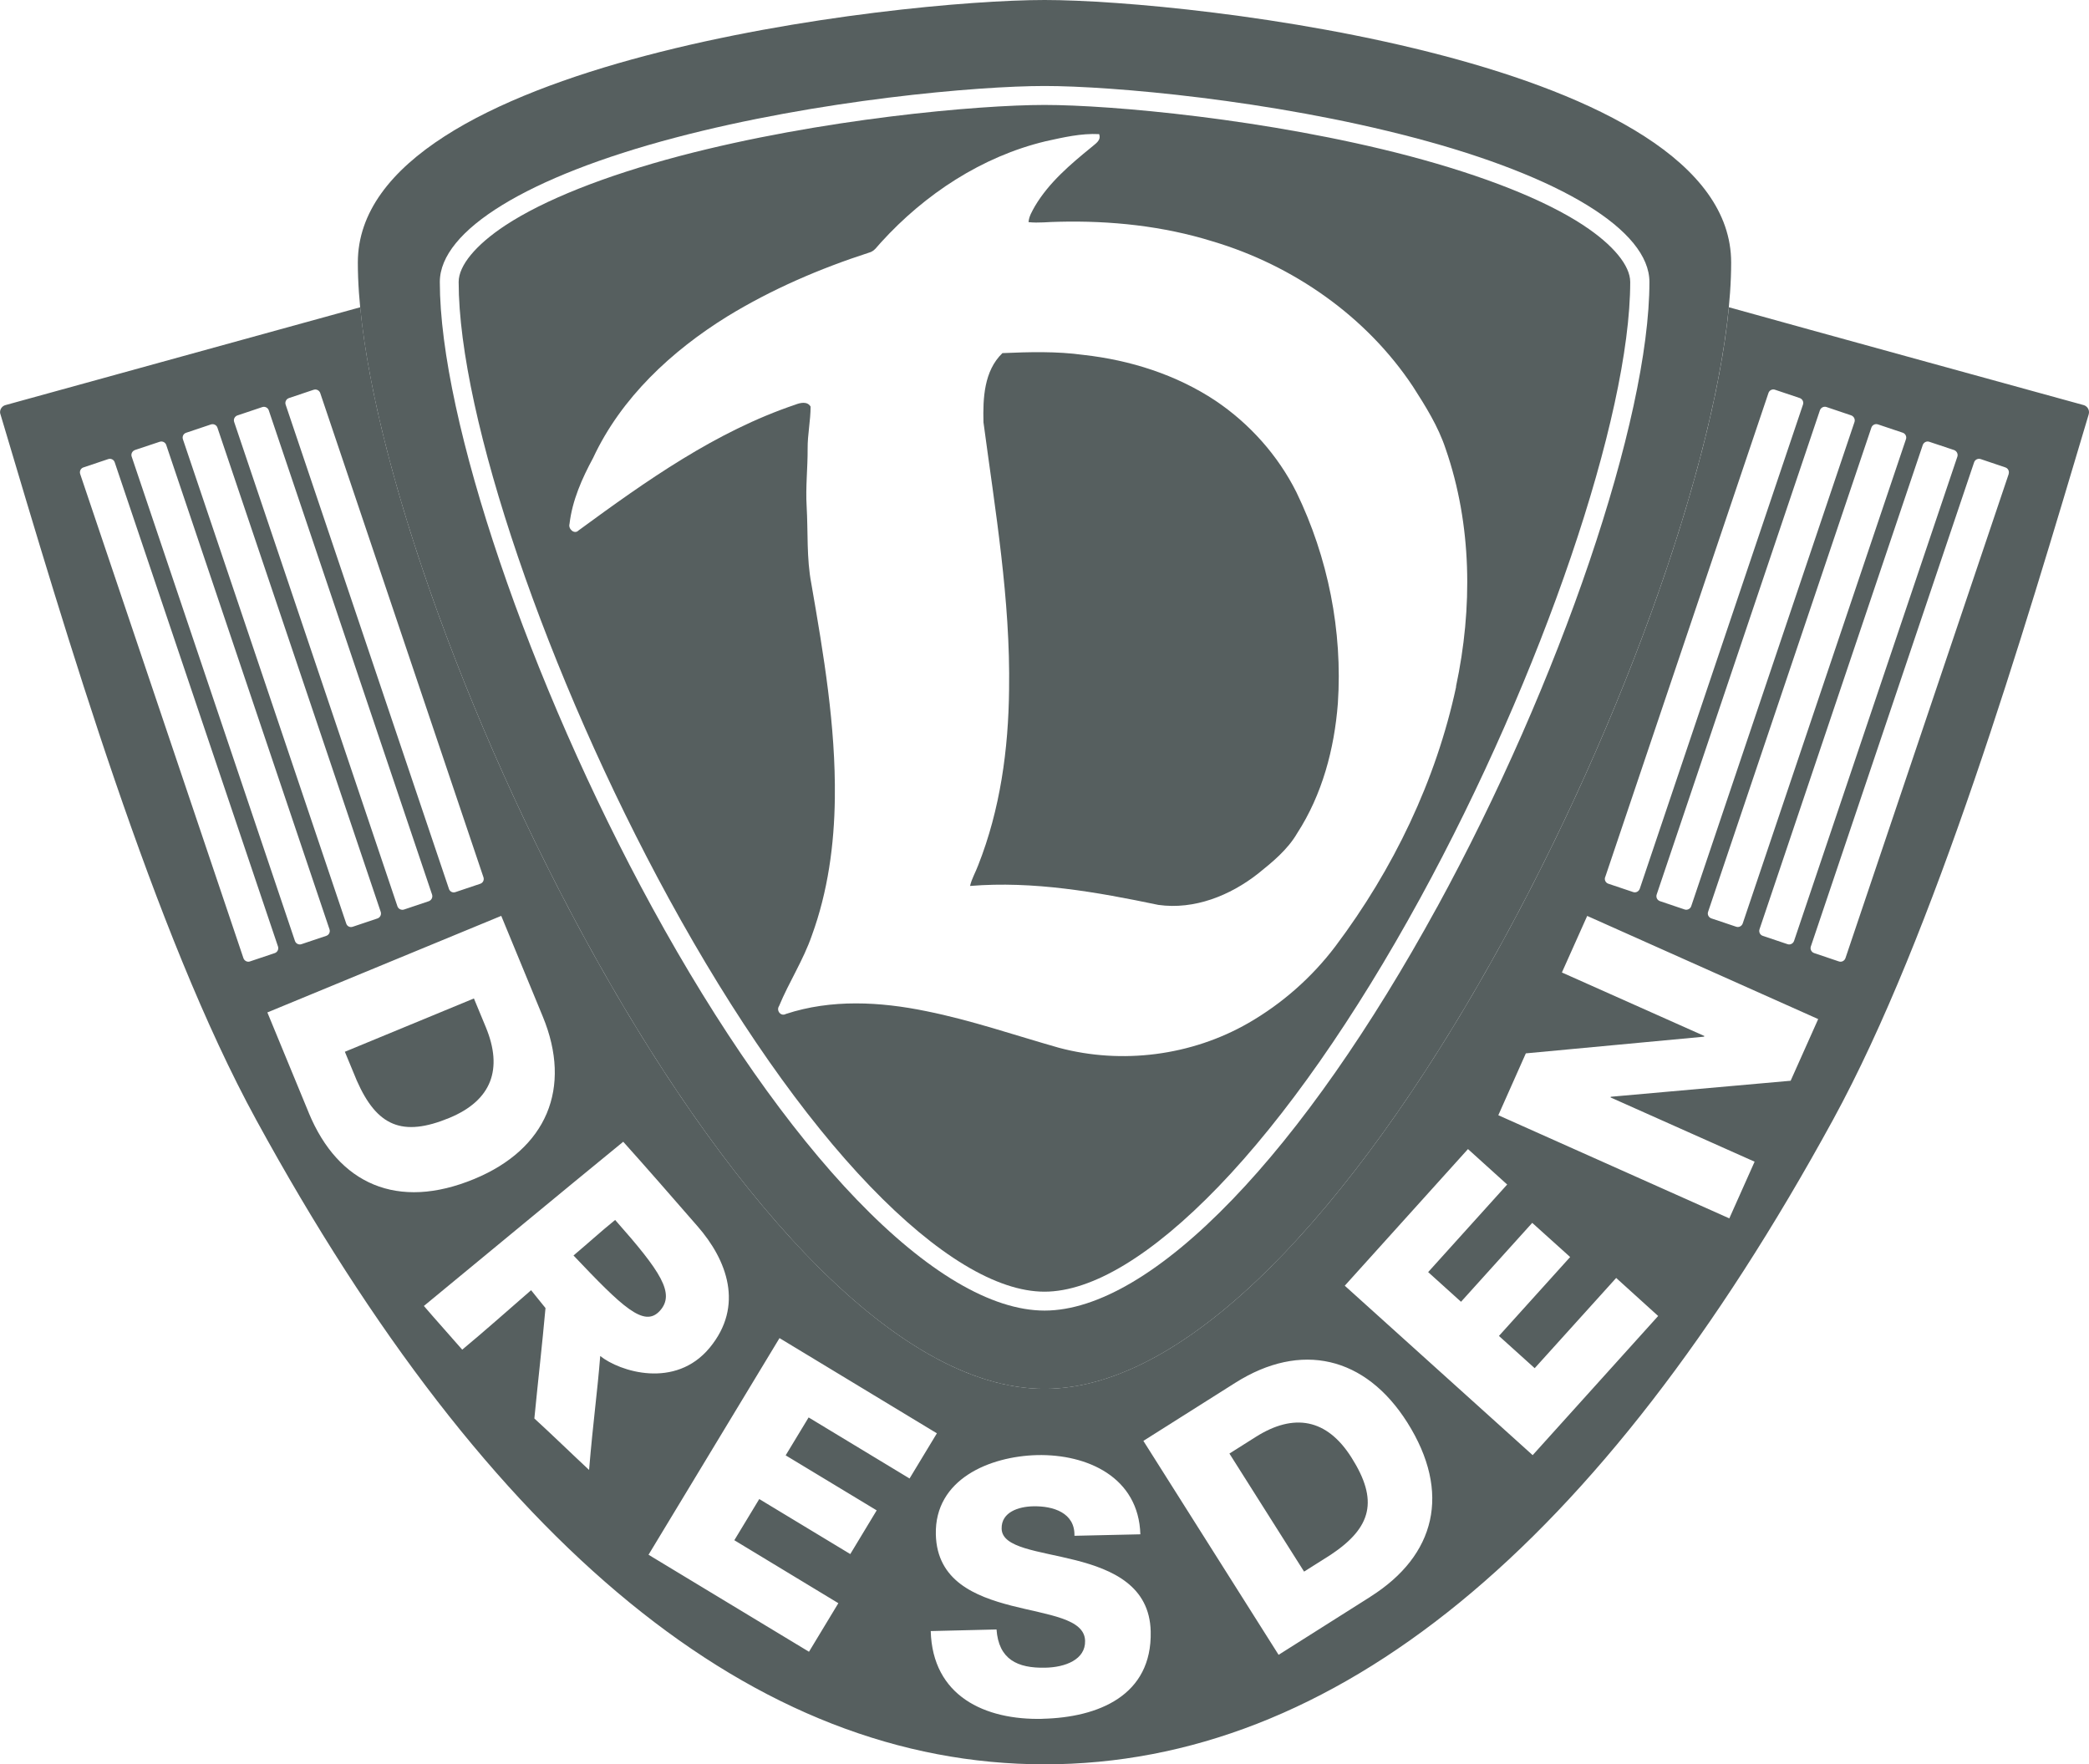 <?xml version="1.0" encoding="UTF-8"?>
<svg id="Ebene_2" data-name="Ebene 2" xmlns="http://www.w3.org/2000/svg" viewBox="0 0 339.41 286.65">
  <defs>
    <style>
      .cls-1 {
        fill: none;
      }

      .cls-2 {
        fill: #565f5f;
      }
    </style>
  </defs>
  <g id="Ebene_1-2" data-name="Ebene 1">
    <g>
      <rect class="cls-1" x="0" y="48.11" width="339.39" height="238.54"/>
      <rect class="cls-1" x="54.76" width="227.11" height="225.68"/>
      <g>
        <path class="cls-2" d="M78.94,166.9l-1.94-4.68-20.97,8.66,1.94,4.68c3.27,7.44,7.42,9.21,15.03,6.07,6.92-2.86,8.73-7.97,5.94-14.73Z"/>
        <path class="cls-2" d="M204.04,233.45l-4.29,2.71,12.13,19.18,4.29-2.71c6.76-4.48,7.81-8.89,3.4-15.84-4-6.32-9.36-7.24-15.53-3.34Z"/>
        <path class="cls-2" d="M99.94,198.21c-2.31,1.87-4.48,3.85-6.76,5.77,7.95,8.37,11.47,11.79,14.02,9,2.55-2.79.21-6.34-7.26-14.78Z"/>
        <path class="cls-2" d="M338.52,65.81s-47.97-13.19-57.62-15.89c-5.21,54.09-63.38,175.72-111.19,175.72S63.72,104.01,58.53,49.92L.91,65.81c-.52.13-.9.6-.9,1.16,0,.13.03.27.08.39h0c10.74,36.08,24.97,84.3,41.54,114.59,37.95,69.47,81.05,104.7,128.09,104.7s90.12-35.23,128.09-104.7c16.55-30.29,30.79-78.51,41.54-114.59.03-.11.06-.26.06-.39,0-.56-.39-1.03-.89-1.16ZM313.47,71.78l4.02,1.34c.44.16.68.65.53,1.08l-26.53,78.67c-.15.44-.63.68-1.06.53l-4.02-1.35c-.45-.15-.68-.63-.53-1.08l26.52-78.67c.16-.44.63-.68,1.08-.52ZM305.12,68.95l4.02,1.35c.45.15.68.63.53,1.06l-26.52,78.67c-.16.45-.63.69-1.08.53l-4.02-1.35c-.44-.15-.68-.63-.53-1.06l26.53-78.67c.15-.44.63-.68,1.06-.53ZM296.76,66.13l4,1.35c.45.16.69.63.55,1.08l-26.53,78.67c-.15.44-.63.68-1.08.53l-4-1.35c-.45-.16-.68-.63-.53-1.08l26.52-78.67c.16-.44.63-.68,1.08-.53ZM260.8,142.52l26.53-78.67c.15-.45.63-.68,1.06-.53l4.02,1.35c.44.15.68.63.53,1.06l-26.52,78.67c-.16.45-.65.69-1.08.53l-4.02-1.35c-.45-.15-.68-.63-.53-1.06ZM46.93,64.68l4.02-1.35c.45-.15.92.08,1.08.53l26.52,78.67c.15.44-.08.92-.53,1.06l-4.02,1.35c-.44.16-.92-.08-1.06-.53l-26.53-78.67c-.15-.44.1-.92.53-1.06ZM38.59,67.49l4.02-1.35c.44-.15.92.1,1.06.53l26.53,78.67c.15.45-.1.92-.53,1.08l-4.02,1.35c-.45.15-.94-.1-1.08-.53l-26.52-78.67c-.16-.45.08-.92.53-1.08ZM30.25,70.31l4.02-1.35c.45-.15.92.1,1.06.53l26.53,78.67c.14.44-.1.92-.53,1.06l-4.02,1.35c-.45.16-.92-.08-1.06-.53l-26.53-78.67c-.15-.44.08-.92.53-1.06ZM21.91,73.12l4.02-1.34c.45-.16.94.08,1.08.52l26.52,78.67c.16.45-.08.94-.53,1.08l-4.02,1.35c-.44.15-.92-.1-1.06-.53l-26.52-78.67c-.16-.44.08-.92.52-1.08ZM40.63,156.2c-.44.16-.92-.08-1.08-.53L13.03,77.02c-.15-.45.08-.94.53-1.08l4.02-1.35c.44-.15.92.08,1.06.53l26.53,78.67c.14.44-.1.92-.53,1.06l-4.02,1.35ZM50.18,180.83l-6.74-16.34,38-15.69,6.74,16.34c4.82,11.65.63,21.55-11.13,26.41-12.45,5.15-22.08.84-26.87-10.71ZM95.71,238.82c-2.63-2.44-6.23-5.94-8.89-8.36.58-5.97,1.27-11.94,1.81-17.94-.79-.95-1.55-1.94-2.34-2.9-3.73,3.23-7.4,6.52-11.19,9.66-2.06-2.37-4.18-4.71-6.23-7.1,10.81-8.89,21.57-17.84,32.39-26.68,4.06,4.53,7.29,8.24,12.07,13.73h0c4.79,5.48,7.6,12.92,1.98,19.73-5.6,6.79-14.66,3.86-17.79,1.35-.47,5.97-1.13,10.4-1.81,18.5ZM142.44,245.39l-4.29,7.1-14.79-8.94-4.05,6.69,16.9,10.23-4.77,7.89-26.07-15.76,21.28-35.2,25.57,15.47-4.44,7.34-16.4-9.92-3.73,6.16,14.79,8.94ZM169.4,279.26c-9.44.23-17.89-3.73-18.18-14.26l10.69-.26c.35,4.84,3.37,6.32,7.94,6.21,3.21-.06,6.53-1.31,6.45-4.36-.08-3.63-5.97-4.18-11.94-5.71-5.92-1.53-12.13-4.03-12.31-11.58-.21-8.98,8.74-12.69,16.45-12.89,8.18-.18,16.5,3.6,16.78,12.87l-10.71.24c.1-3.74-3.45-4.87-6.73-4.79-2.31.05-5.16.92-5.1,3.63.06,3.16,6.02,3.6,12.03,5.13,5.97,1.53,12.02,4.16,12.19,11.58.24,10.42-8.53,13.97-17.58,14.18ZM222.68,259.41l-14.94,9.45-21.97-34.76,14.94-9.44c10.66-6.74,21.13-4.31,27.94,6.45,7.19,11.39,4.6,21.61-5.97,28.29ZM249.02,236.42l-30.53-27.53,20.02-22.2,6.37,5.76-12.84,14.23,5.34,4.82,11.57-12.82,6.16,5.55-11.57,12.82,5.81,5.24,13.24-14.66,6.82,6.18-20.39,22.61ZM290.93,175.59l-29.21,2.6-.05.11,23.41,10.44-4.11,9.21-37.53-16.76,4.47-10.05,28.95-2.71.06-.11-23.15-10.32,4.11-9.19,37.53,16.76-4.48,10.03ZM326.36,77.02l-26.52,78.65c-.16.45-.63.69-1.08.53l-4-1.35c-.45-.15-.69-.63-.55-1.06l26.53-78.67c.15-.45.63-.68,1.08-.53l4,1.35c.45.15.68.63.53,1.08Z"/>
      </g>
      <g>
        <path class="cls-2" d="M169.72,0C145.83,0,58.14,9.87,58.14,42.65c0,49.44,61.46,183,111.57,183s111.56-133.56,111.56-183C281.27,9.87,193.59,0,169.72,0ZM233.46,147.43c-10.73,19.61-22.21,36.04-33.24,47.47-11.36,11.81-21.9,18.03-30.5,18.03h0,0,0c-8.61,0-19.16-6.23-30.52-18.03-11.02-11.44-22.52-27.86-33.24-47.47-20-36.58-34.5-79.33-34.5-101.62,0-8.37,14.29-17.13,38.23-23.44,23.23-6.13,49.15-8.4,60.04-8.4s36.81,2.27,60.02,8.4c23.95,6.31,38.24,15.07,38.24,23.44,0,22.29-14.52,65.04-34.52,101.62Z"/>
        <path class="cls-2" d="M257.3,36.62c-6.31-4.15-16.11-8.03-28.36-11.28-22.94-6.03-48.5-8.29-59.23-8.29h0c-10.74,0-36.31,2.26-59.25,8.29-12.24,3.24-22.05,7.13-28.36,11.28-4.82,3.18-7.58,6.53-7.58,9.19,0,21.84,14.36,63.96,34.13,100.14,10.6,19.39,21.92,35.58,32.76,46.83,10.76,11.16,20.55,17.08,28.29,17.08s17.52-5.92,28.28-17.08c10.84-11.24,22.16-27.44,32.76-46.83,19.79-36.18,34.13-78.3,34.13-100.14,0-2.66-2.76-6.02-7.58-9.19ZM236.59,111.55c-3.27,15.29-10.23,29.7-19.61,42.18-3.82,5.06-8.68,9.34-14.18,12.5-9.21,5.29-20.5,6.74-30.76,4-7.16-2.03-14.21-4.47-21.52-5.94-7.5-1.55-15.47-1.98-22.84.45-.82.45-1.6-.56-1.1-1.29,1.61-3.89,3.94-7.45,5.32-11.45,2.61-7.13,3.65-14.76,3.74-22.32.15-11.73-1.82-23.34-3.82-34.86-.79-4.13-.52-8.37-.76-12.55-.19-3.13.18-6.24.16-9.37-.02-2.29.48-4.55.48-6.84-.52-.9-1.68-.63-2.47-.32-12.98,4.37-24.28,12.42-35.23,20.44-.68.71-1.71-.26-1.47-1.05.45-3.84,2.03-7.39,3.84-10.74,4.55-9.76,12.73-17.36,21.78-22.97,7.19-4.4,15-7.77,23.03-10.37.9-.21,1.37-1.06,1.97-1.68,7.13-7.84,16.39-13.94,26.74-16.42,2.86-.63,5.76-1.31,8.69-1.16.39,1.05-.65,1.58-1.29,2.16-3.4,2.77-6.86,5.71-9.13,9.53-.45.82-.98,1.65-1.05,2.61,1.63.18,3.27-.05,4.9-.06,8.44-.21,16.95.68,25.02,3.19,13.07,3.89,24.95,12.16,32.53,23.57,2.06,3.21,4.11,6.48,5.32,10.13h0c4.29,12.37,4.4,25.9,1.68,38.63Z"/>
        <path class="cls-2" d="M210.63,79.96c-3-5.98-7.6-11.13-13.15-14.86-6.37-4.23-13.87-6.6-21.45-7.44-4.36-.6-8.77-.48-13.16-.29-3,2.89-3.18,7.34-3.08,11.24,1.92,14.4,4.39,28.85,4.16,43.45-.1,9.68-1.44,19.47-5.02,28.52-.42,1.13-1.05,2.18-1.32,3.36,10.29-.84,20.55.98,30.6,3.08,5.84.82,11.66-1.52,16.19-5.08,2.37-1.9,4.81-3.9,6.37-6.58,4.06-6.27,6.03-13.69,6.6-21.08h0c.79-11.76-1.6-23.73-6.74-34.32Z"/>
      </g>
    </g>
  </g>
</svg>